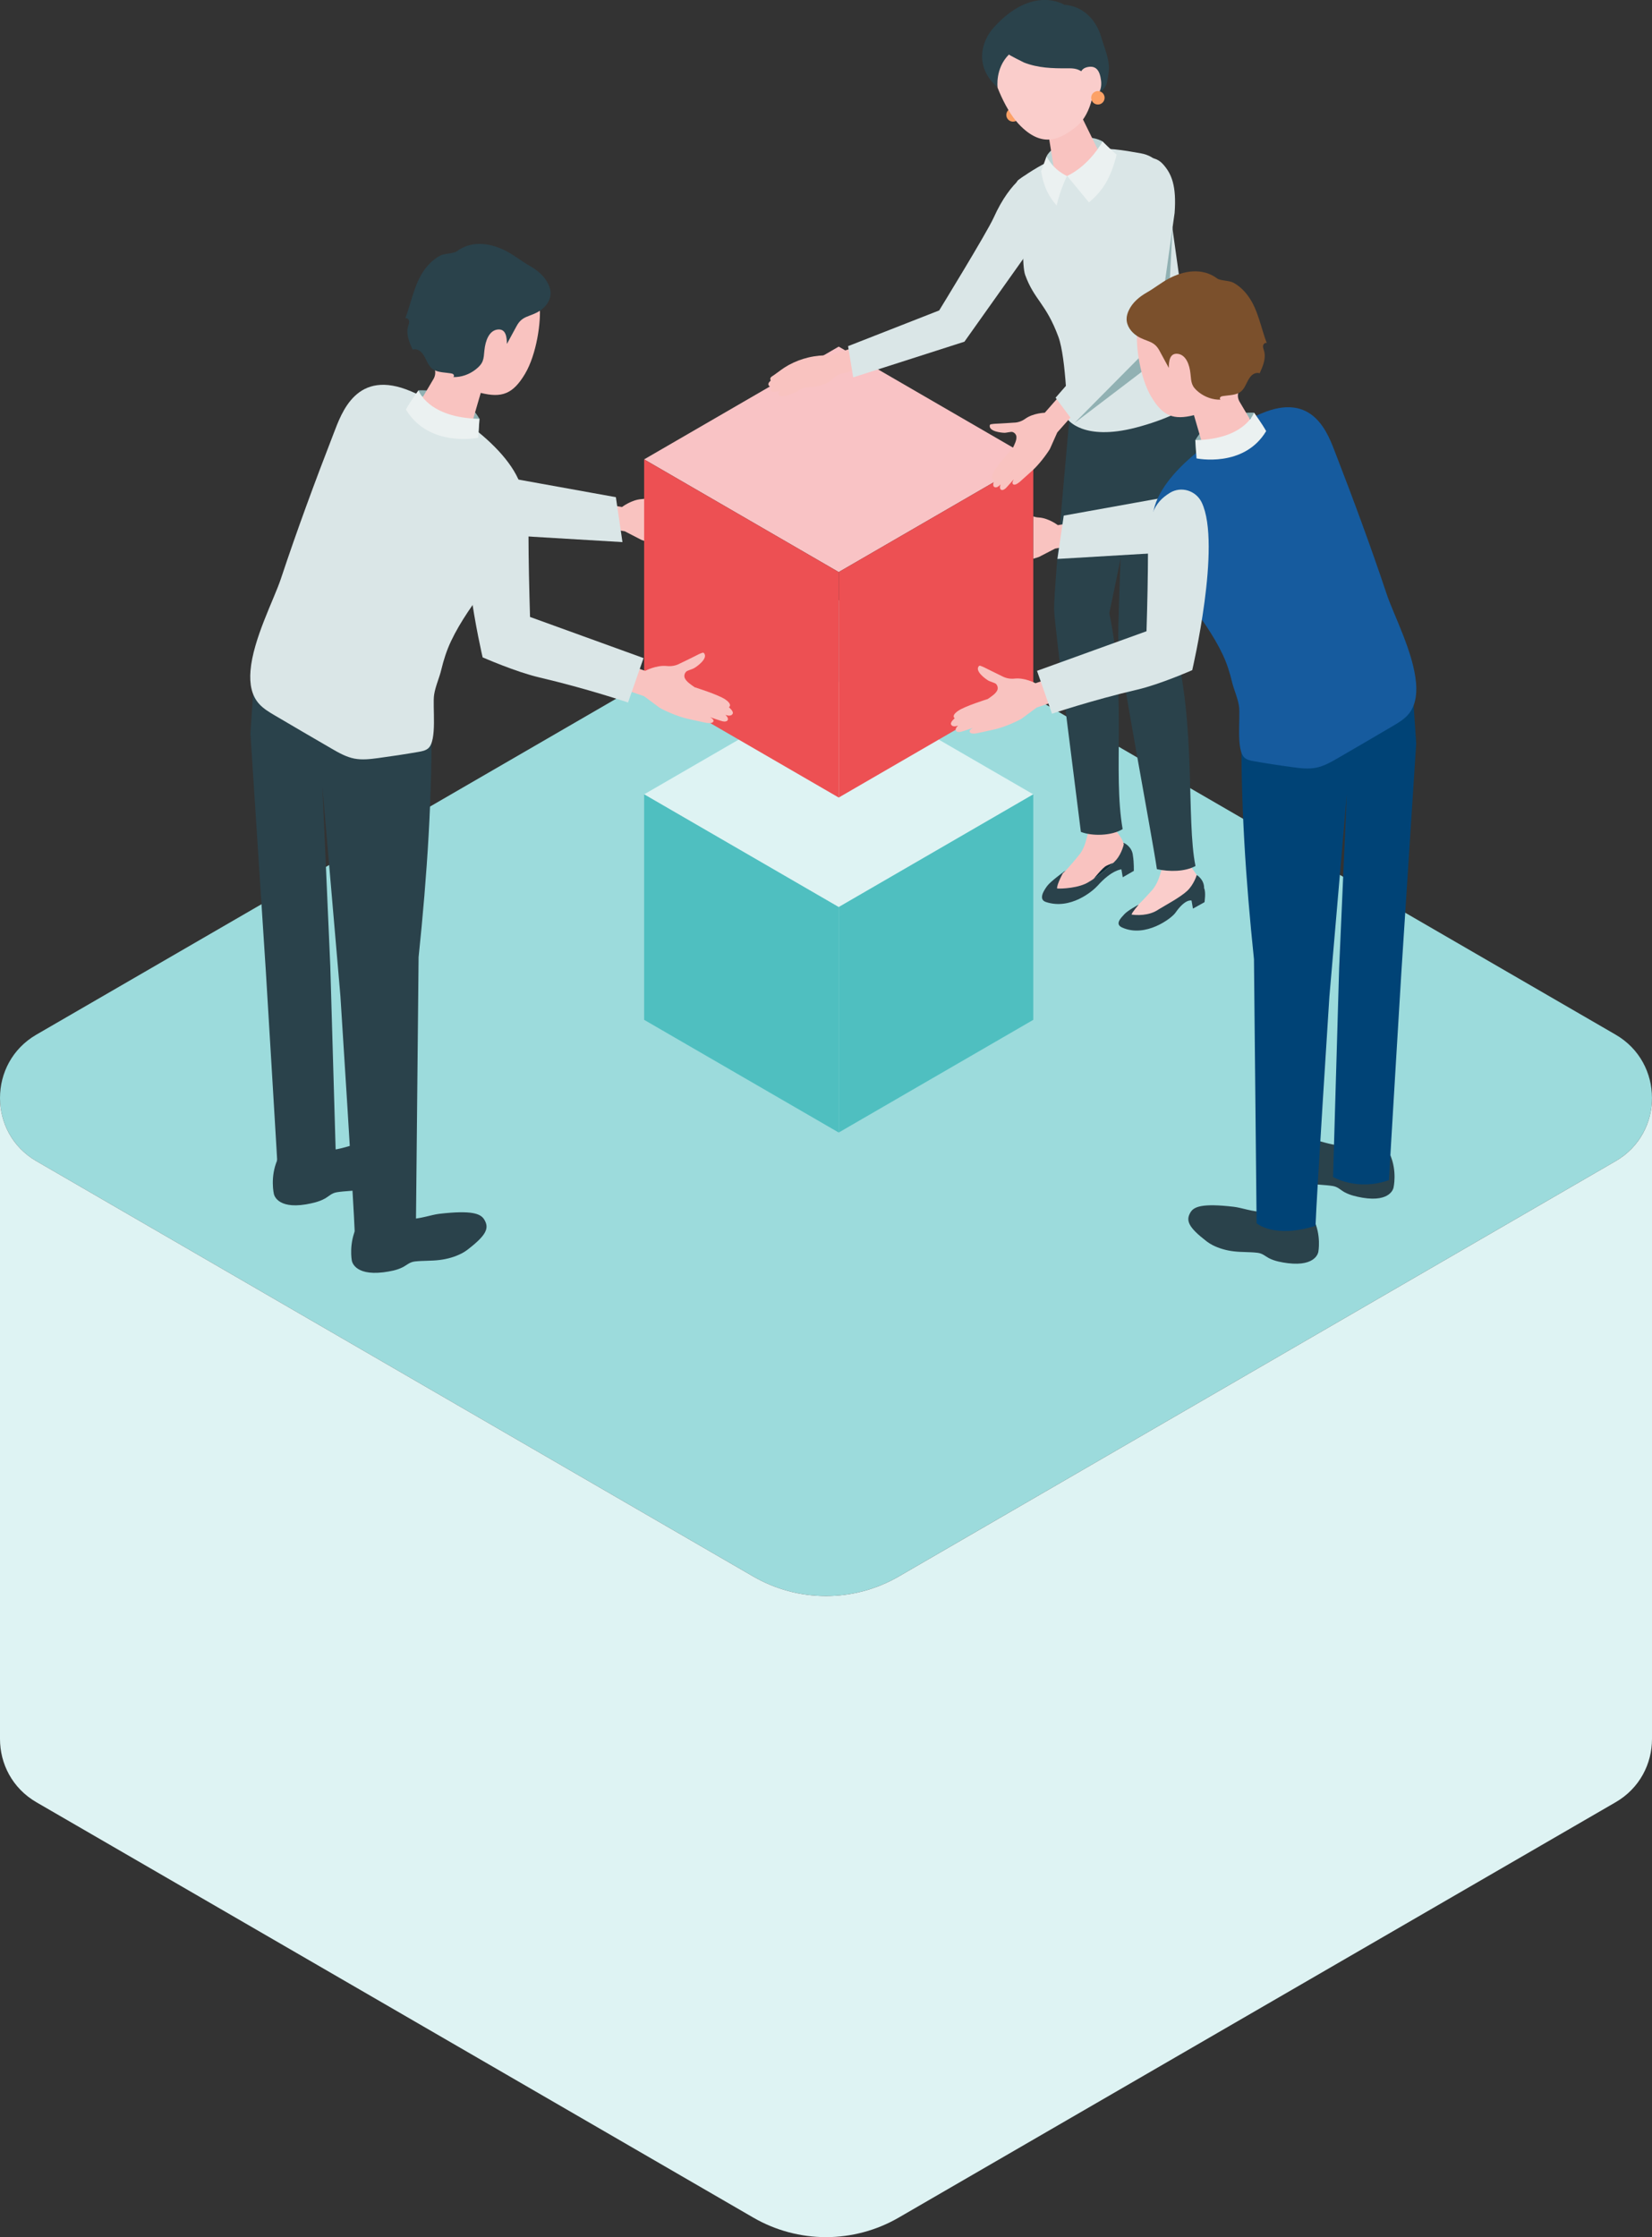 <svg width="82" height="111" viewBox="0 0 82 111" fill="none" xmlns="http://www.w3.org/2000/svg">
<rect x="0" y="0" width="82" height="111" fill="#333333" stroke="none"/>
<g clip-path="url(#clip0_454_15028)">
<path d="M44.613 78.22L80.192 57.614C82.601 56.219 82.601 52.731 80.192 51.336L44.613 30.729C42.377 29.434 39.621 29.434 37.386 30.729L1.807 51.336C-0.602 52.731 -0.602 56.219 1.807 57.614L37.386 78.22C39.621 79.516 42.377 79.516 44.613 78.22Z" fill="#9CDBDC"/>
<path d="M82 54.462C82.004 55.688 81.403 56.915 80.193 57.614L44.613 78.221C42.378 79.516 39.622 79.516 37.387 78.221L1.807 57.614C0.597 56.915 -0.004 55.688 2.5131e-05 54.462V86.286C2.5131e-05 87.507 0.604 88.725 1.807 89.424L37.387 110.03C39.622 111.326 42.378 111.326 44.613 110.03L80.193 89.424C81.396 88.727 81.998 87.507 82 86.286V54.462Z" fill="#DEF3F3"/>
<path d="M30.017 26.195L31.013 26.362L31.851 26.794C32.241 26.932 32.838 27.072 33.252 27.095C33.701 27.119 34.035 27.14 34.145 27.142C34.309 27.144 34.492 27.117 34.49 26.997C34.49 26.907 34.294 26.844 34.294 26.844C34.294 26.844 34.837 26.939 34.916 26.943C34.994 26.948 35.145 26.936 35.159 26.826C35.172 26.715 35.003 26.618 35.003 26.618C35.227 26.656 35.321 26.59 35.344 26.498C35.371 26.38 35.112 26.231 35.112 26.231C35.112 26.231 35.29 26.089 34.889 25.894C34.528 25.72 33.34 25.553 33.34 25.553C33.12 25.447 32.903 25.352 32.802 25.196C32.741 25.101 32.752 24.958 32.824 24.87C32.869 24.816 33.097 24.71 33.151 24.665C33.298 24.547 33.751 24.086 33.525 23.876C33.514 23.864 33.498 23.853 33.482 23.853C33.464 23.853 33.444 23.86 33.428 23.869C33.316 23.928 33.21 24.009 33.108 24.084C32.894 24.242 32.671 24.391 32.455 24.547C32.45 24.552 32.444 24.554 32.439 24.558C32.27 24.687 32.065 24.75 31.855 24.764C31.348 24.793 30.875 25.157 30.875 25.157L28.658 24.768L28.606 26.331L30.017 26.195Z" fill="#F9C3C0"/>
<path d="M18.582 19.334C19.524 19.126 20.189 19.447 21.306 20.62C22.325 21.69 23.125 22.494 24.143 23.509L30.57 24.669L30.897 26.898L23.828 26.477C23.828 26.477 18.476 22.965 17.775 20.767C17.577 20.143 17.947 19.472 18.584 19.332L18.582 19.334Z" fill="#DAE6E7"/>
<path d="M51.289 39.414L41.631 45.007L31.973 39.414L41.631 33.822L51.289 39.414Z" fill="#DEF3F3"/>
<path d="M41.631 45.007L51.289 39.414V50.602L41.631 56.194V45.007Z" fill="#4FBFC0"/>
<path d="M41.631 45.007L31.973 39.414V50.602L41.631 56.194V45.007Z" fill="#4FBFC0"/>
<path d="M51.289 22.793L41.631 28.385L31.973 22.793L41.631 17.198L51.289 22.793Z" fill="#F9C3C5"/>
<path d="M41.631 28.385L51.289 22.793V33.978L41.631 39.573V28.385Z" fill="#ED5053"/>
<path d="M41.631 28.385L31.973 22.793V33.978L41.631 39.573V28.385Z" fill="#ED5053"/>
<path d="M20.776 19.368C20.776 19.368 22.912 19.228 23.8 20.781C23.773 21.177 23.737 21.721 23.737 21.721C23.737 21.721 21.581 22.255 20.053 20.476C20.233 20.175 20.774 19.368 20.774 19.368H20.776Z" fill="#91B1B3"/>
<path d="M13.77 57.546C13.396 58.396 13.594 59.241 13.594 59.241C13.594 59.241 13.72 60.001 15.185 59.759C15.503 59.702 15.838 59.63 16.122 59.472C16.348 59.345 16.456 59.198 16.731 59.155C17.132 59.092 17.542 59.096 17.941 59.031C18.315 58.97 18.689 58.848 19.02 58.66C19.117 58.606 19.212 58.543 19.297 58.47C20.224 57.695 20.361 57.34 20.073 56.92C19.888 56.651 19.464 56.481 17.84 56.741C17.434 56.807 16.907 57.044 16.287 57.076C16.08 57.087 15.868 57.055 15.681 56.969C15.449 56.863 15.111 56.831 14.752 56.902C14.252 57.001 13.864 57.268 13.774 57.548L13.77 57.546Z" fill="#2A424B"/>
<path d="M13.756 57.74C13.689 57.397 14.133 57.021 14.748 56.899C15.363 56.777 15.917 56.958 15.983 57.302C16.05 57.645 15.606 58.02 14.991 58.143C14.376 58.265 13.822 58.084 13.756 57.74Z" fill="#2A424B"/>
<path d="M17.71 60.858C17.3 61.692 17.462 62.544 17.462 62.544C17.462 62.544 17.555 63.308 19.029 63.129C19.348 63.086 19.686 63.03 19.977 62.883C20.207 62.768 20.322 62.623 20.597 62.591C21 62.546 21.41 62.569 21.811 62.519C22.188 62.474 22.569 62.37 22.907 62.196C23.006 62.144 23.103 62.087 23.191 62.019C24.148 61.285 24.302 60.937 24.031 60.503C23.858 60.227 23.441 60.037 21.807 60.227C21.399 60.274 20.86 60.489 20.241 60.493C20.034 60.493 19.824 60.455 19.639 60.36C19.412 60.243 19.076 60.197 18.715 60.252C18.21 60.328 17.814 60.579 17.71 60.855V60.858Z" fill="#2A424B"/>
<path d="M17.691 61.052C17.639 60.706 18.098 60.349 18.718 60.254C19.338 60.159 19.883 60.362 19.935 60.708C19.987 61.054 19.527 61.411 18.907 61.506C18.288 61.601 17.742 61.398 17.691 61.052Z" fill="#2A424B"/>
<path d="M21.183 34.767C21.256 34.828 21.314 34.898 21.355 34.979C21.416 35.101 21.42 35.246 21.42 35.382C21.463 39.491 21.206 43.382 20.778 47.493L20.643 61.072C20.643 61.072 19.757 61.877 17.61 61.208C17.567 59.867 16.897 49.424 16.897 49.424L16.001 39.005L16.395 47.941L16.708 58.694C16.708 58.694 15.471 59.438 13.831 58.857C13.817 58.43 13.195 48.187 13.195 48.187L12.431 36.401L12.614 33.639C12.614 33.639 14.207 34.552 16.735 34.642C17.544 34.672 20.347 34.066 21.188 34.769L21.183 34.767Z" fill="#2A424B"/>
<path d="M12.434 33.277C12.38 33.933 12.486 34.516 12.869 34.934C13.083 35.169 13.363 35.334 13.635 35.495C14.575 36.048 15.514 36.598 16.459 37.145C16.817 37.353 17.184 37.561 17.59 37.64C17.975 37.714 18.374 37.667 18.764 37.615C19.436 37.525 20.105 37.423 20.774 37.307C20.941 37.278 21.114 37.246 21.247 37.138C21.716 36.758 21.459 35.054 21.549 34.468C21.615 34.041 21.804 33.648 21.903 33.234C22.022 32.739 22.169 32.278 22.387 31.814C22.863 30.811 23.526 29.909 24.181 29.018C25.02 27.881 25.912 26.459 25.988 24.988C26.097 22.838 22.843 20.462 20.413 19.422C17.694 18.256 16.957 20.487 16.56 21.509C15.636 23.891 14.748 26.292 13.942 28.718C13.597 29.753 12.562 31.715 12.434 33.277Z" fill="#DAE6E7"/>
<path d="M26.786 15.198C26.718 14.549 26.224 13.552 24.3 13.127C22.376 12.702 21.555 13.97 21.15 15.643C20.92 16.595 21.064 17.499 21.51 18.175C21.637 18.364 21.632 18.611 21.517 18.805C21.199 19.339 20.634 20.295 20.634 20.295C20.535 20.634 21.055 21.149 21.797 21.443C22.538 21.737 23.221 21.701 23.32 21.362L23.863 19.495C24.902 19.753 25.46 19.558 26.06 18.55C26.641 17.576 26.864 15.937 26.786 15.193V15.198Z" fill="#F9C3C0"/>
<path d="M20.773 19.368C20.773 19.368 21.239 20.733 23.797 20.781L23.734 21.721C23.734 21.721 21.295 22.23 20.148 20.318C20.351 19.945 20.773 19.368 20.773 19.368Z" fill="#EBF1F1"/>
<path d="M25.161 17.065C25.321 16.771 25.483 16.477 25.641 16.181C25.929 15.641 26.308 15.738 26.799 15.419C27.096 15.225 27.335 14.899 27.331 14.544C27.331 14.402 27.288 14.262 27.232 14.133C27.045 13.712 26.682 13.412 26.29 13.19C25.904 12.971 25.573 12.7 25.186 12.489C24.399 12.062 23.435 11.899 22.673 12.469C22.513 12.589 22.056 12.569 21.837 12.688C21.528 12.856 21.269 13.109 21.064 13.391C20.566 14.083 20.417 15.008 20.118 15.796C20.199 15.758 20.293 15.844 20.307 15.934C20.32 16.025 20.28 16.113 20.255 16.199C20.147 16.583 20.316 16.986 20.483 17.349C20.618 17.297 20.778 17.354 20.886 17.451C21.177 17.713 21.193 18.2 21.589 18.378C21.819 18.482 22.119 18.484 22.364 18.523C22.416 18.529 22.473 18.541 22.509 18.579C22.545 18.618 22.542 18.692 22.495 18.71C22.896 18.722 23.295 18.579 23.61 18.333C24.009 18.019 24.003 17.826 24.045 17.381C24.093 16.9 24.282 16.393 24.708 16.35C25.113 16.307 25.159 16.728 25.161 17.072V17.065Z" fill="#2A424B"/>
<path d="M30.973 34.202L31.964 34.541L32.748 35.122C33.125 35.33 33.713 35.571 34.132 35.664C34.587 35.764 34.925 35.843 35.038 35.863C35.205 35.892 35.398 35.897 35.416 35.773C35.43 35.68 35.241 35.583 35.241 35.583C35.241 35.583 35.782 35.773 35.86 35.788C35.939 35.806 36.097 35.82 36.129 35.709C36.16 35.599 36.005 35.47 36.005 35.47C36.228 35.547 36.336 35.495 36.372 35.404C36.419 35.289 36.18 35.092 36.18 35.092C36.18 35.092 36.386 34.977 36.009 34.71C35.671 34.471 34.481 34.1 34.481 34.1C34.274 33.955 34.069 33.822 33.99 33.645C33.943 33.537 33.979 33.395 34.069 33.318C34.123 33.27 34.375 33.198 34.438 33.162C34.61 33.067 35.148 32.671 34.952 32.418C34.941 32.404 34.928 32.391 34.912 32.386C34.894 32.382 34.873 32.386 34.853 32.393C34.729 32.434 34.605 32.499 34.49 32.56C34.245 32.687 33.992 32.802 33.744 32.924C33.738 32.927 33.733 32.931 33.726 32.933C33.533 33.035 33.312 33.069 33.096 33.046C32.57 32.992 32.027 33.286 32.027 33.286L29.823 32.517L29.51 34.107L30.977 34.204L30.973 34.202Z" fill="#F9C3C0"/>
<path d="M25.101 23.491C25.957 24.009 26.227 24.726 26.232 26.41C26.236 27.942 26.266 29.12 26.309 30.612L31.944 32.653L31.174 34.857C31.174 34.857 29.177 34.177 26.755 33.609C25.61 33.343 23.956 32.617 23.956 32.617C23.956 32.617 22.433 26.143 23.469 23.991C23.764 23.378 24.519 23.141 25.099 23.491H25.101Z" fill="#DAE6E7"/>
<path d="M41.241 17.616C41.241 17.616 40.835 17.632 40.668 17.648C40.483 17.666 40.301 17.695 40.121 17.738C39.792 17.817 39.474 17.937 39.179 18.096C39.161 18.105 39.143 18.116 39.125 18.125C38.868 18.267 38.64 18.453 38.404 18.62C38.343 18.663 38.234 18.706 38.234 18.803C38.234 18.808 38.25 18.891 38.259 18.884C38.257 18.887 38.122 18.988 38.14 19.079C38.156 19.151 38.212 19.208 38.336 19.19C38.336 19.19 38.246 19.255 38.257 19.341C38.268 19.427 38.354 19.445 38.399 19.445C38.442 19.445 38.744 19.4 38.744 19.4C38.744 19.4 38.638 19.438 38.64 19.508C38.649 19.877 39.496 19.472 39.616 19.393C39.69 19.343 39.762 19.287 39.848 19.255C39.965 19.21 40.098 19.215 40.227 19.208C40.51 19.194 40.79 19.126 41.044 19.006C41.286 18.893 41.403 18.67 41.651 18.581L42.638 18.29L42.313 17.268L41.241 17.621V17.616Z" fill="#F9C3C0"/>
<path d="M50.627 8.886C51.134 8.432 51.955 8.662 52.139 9.318C52.322 9.964 52.254 10.629 51.553 11.768L47.871 16.954L42.35 18.724L42.096 17.175L46.618 15.403C46.618 15.403 48.991 11.536 49.322 10.801C49.755 9.84 50.222 9.248 50.625 8.886H50.627Z" fill="#DAE6E7"/>
<path d="M50.6 5.599C50.656 5.776 50.561 5.963 50.386 6.02C50.21 6.076 50.023 5.981 49.966 5.805C49.91 5.629 50.005 5.441 50.181 5.385C50.356 5.328 50.543 5.423 50.6 5.599Z" fill="#FCA167"/>
<path d="M55.392 42.676C55.701 42.326 55.793 41.828 55.793 41.828C55.793 41.828 55.566 41.747 55.286 41.971C54.59 42.631 54.169 42.825 53.952 42.877C53.019 43.099 52.787 43.266 52.787 43.266C52.787 43.266 52.436 43.901 52.47 44.089C52.684 44.103 53.565 44.075 54.054 43.755C54.394 43.565 55.084 43.031 55.392 42.678V42.676Z" fill="#112C36"/>
<path d="M55.237 40.931L55.314 41.078C55.465 41.363 55.728 41.591 55.787 41.91C55.859 42.296 55.726 42.561 55.442 42.751C55.442 42.751 54.976 42.909 54.858 42.993C54.622 43.164 54.099 43.84 54.099 43.84C53.851 44.164 53.306 44.419 52.907 44.41C52.535 44.403 52.481 44.376 52.283 44.152C52.033 43.872 52.535 43.508 52.776 43.309C53.011 43.117 53.637 42.328 53.637 42.328C53.763 42.134 53.858 41.912 53.917 41.675L54.047 41.171L55.237 40.929V40.931Z" fill="#F9C3C0"/>
<path d="M52.79 43.264C52.79 43.264 52.439 43.899 52.473 44.087C52.687 44.1 53.568 44.073 54.057 43.752C54.397 43.562 55.087 43.029 55.395 42.676C55.704 42.326 55.797 41.828 55.797 41.828C55.797 41.828 56.195 42.005 56.234 42.45C56.292 42.798 56.279 43.212 56.279 43.212L55.729 43.528L55.663 43.137C55.663 43.137 55.188 43.155 54.478 43.951C54.251 44.204 53.14 45.163 51.916 44.756C51.522 44.625 51.821 44.17 51.984 43.953C52.146 43.736 52.79 43.266 52.79 43.266V43.264Z" fill="#2A424B"/>
<path d="M58.996 42.776L59.07 42.92C59.217 43.203 59.485 43.429 59.532 43.741C59.591 44.121 59.526 44.469 59.192 44.589C59.048 44.641 58.723 44.623 58.584 44.69C58.297 44.828 57.691 45.599 57.691 45.599C57.419 45.911 56.934 46.139 56.517 46.126C56.127 46.112 55.967 46.092 55.764 45.87C55.512 45.592 56.055 45.244 56.314 45.056C56.567 44.873 57.234 44.114 57.234 44.114C57.376 43.926 57.484 43.712 57.554 43.481L57.711 42.99L58.994 42.776H58.996Z" fill="#FACDCB"/>
<path d="M56.519 44.887C56.519 44.887 56.192 45.267 56.165 45.378C56.374 45.414 57.037 45.457 57.508 45.124C57.834 44.925 58.589 44.521 58.925 44.207C59.261 43.892 59.403 43.418 59.403 43.418C59.403 43.418 59.775 43.63 59.768 44.071C59.865 44.259 59.788 44.765 59.788 44.765L59.214 45.084L59.144 44.684C59.144 44.684 58.84 44.575 58.342 45.292C58.15 45.568 56.859 46.544 55.7 46.022C55.326 45.855 55.628 45.558 55.809 45.362C55.989 45.165 56.519 44.887 56.519 44.887Z" fill="#2A424B"/>
<path d="M53.3 18.38C53.3 18.38 52.288 29.262 52.322 30.243C52.358 31.224 53.489 39.923 53.651 41.277C54.199 41.494 55.177 41.478 55.724 41.139C55.231 38.291 55.934 34.59 55.062 30.42C55.229 29.624 56.13 25.462 56.245 23.873C56.443 22.026 56.587 20.082 56.587 20.082L55.495 18.584L53.3 18.383V18.38Z" fill="#2A424B"/>
<path d="M55.976 19.221C55.976 19.221 55.465 30.662 55.507 31.753C55.55 32.845 57.209 41.621 57.425 43.126C58.061 43.264 58.82 43.253 59.34 42.97C58.874 40.691 59.383 35.926 58.275 31.853C58.73 29.319 60.404 22.965 60.609 21.529C60.74 20.681 60.291 19.058 60.291 19.058L55.976 19.219V19.221Z" fill="#2A424B"/>
<path d="M60.386 19.151L58.921 16.511L57.867 8.981C57.813 8.321 57.396 7.745 56.632 7.609C54.872 7.295 53.236 6.99 50.552 8.927C50.185 9.191 50.629 10.896 50.782 11.42C50.782 11.42 50.723 13.197 50.886 13.642C51.345 14.901 51.915 15.039 52.535 16.712C52.927 17.774 52.986 20.794 52.986 20.794C52.986 20.794 53.734 21.909 56.389 21.215C59.282 20.46 60.388 19.151 60.388 19.151H60.386Z" fill="#DAE6E7"/>
<path d="M51.953 7.751C52.216 7.184 53.728 6.47 54.729 7.017C54.907 7.385 55.067 7.609 55.067 7.609L53.864 8.543L52.336 8.812C52.336 8.812 52.014 8.061 51.955 7.749L51.953 7.751Z" fill="#BFD4D5"/>
<path d="M52.733 5.64C53.292 5.464 53.686 5.685 53.772 5.959L54.628 7.699C54.703 8.025 54.245 8.45 53.61 8.651C52.974 8.852 52.397 8.751 52.325 8.425L52.001 6.424C51.935 6.14 52.174 5.814 52.733 5.638V5.64Z" fill="#F9C3C0"/>
<path d="M51.089 0.818C52.747 0.179 53.691 1.246 54.282 2.756C54.516 4.702 54 5.839 53.412 6.293C52.698 6.847 51.776 7.453 50.555 6.144C49.829 5.366 49.214 3.757 49.173 3.056C49.137 2.446 49.43 1.458 51.089 0.818Z" fill="#FACDCB"/>
<path d="M50.081 2.706C50.068 2.719 50.789 3.088 50.832 3.104C51.533 3.375 52.229 3.395 52.968 3.389C53.124 3.389 53.281 3.386 53.432 3.429C53.549 3.463 53.66 3.522 53.761 3.592C54.122 3.838 54.37 4.191 54.521 4.596C54.681 4.562 54.888 4.322 54.933 4.144C54.987 3.922 55.021 3.696 55.039 3.47C55.08 2.95 54.809 2.349 54.663 1.847C54.406 0.965 53.764 0.307 52.824 0.235C52.824 0.235 51.264 -0.769 49.333 1.356C48.696 2.057 48.353 3.316 49.516 4.336C49.516 4.336 49.392 3.391 50.081 2.704V2.706Z" fill="#2A424B"/>
<path d="M53.647 4.022C53.647 4.022 53.455 3.45 53.964 3.332C54.399 3.233 54.591 3.488 54.654 4.003C54.719 4.519 54.424 4.869 54.131 4.971C53.838 5.073 53.644 4.022 53.644 4.022H53.647Z" fill="#FACDCB"/>
<path d="M52.968 8.732C52.968 8.732 53.54 9.413 54.052 10.043C54.721 9.474 55.117 8.895 55.428 7.675C55.149 7.439 54.728 7.017 54.728 7.017C54.728 7.017 54.112 8.185 52.968 8.732Z" fill="#EBF1F1"/>
<path d="M52.964 8.732C52.964 8.732 52.308 8.468 51.947 7.751C51.947 7.751 51.776 8.24 51.677 8.495C51.834 9.408 52.112 9.79 52.447 10.2C52.637 9.372 52.964 8.732 52.964 8.732Z" fill="#EBF1F1"/>
<path d="M54.813 4.749C54.869 4.926 54.774 5.113 54.599 5.17C54.423 5.226 54.236 5.132 54.179 4.955C54.123 4.779 54.218 4.591 54.393 4.535C54.569 4.478 54.756 4.573 54.813 4.749Z" fill="#FCA167"/>
<path d="M53.119 20.736L52.479 21.457L52.112 22.28C51.904 22.616 51.541 23.078 51.249 23.342C50.929 23.629 50.694 23.844 50.613 23.912C50.494 24.011 50.34 24.102 50.271 24.011C50.219 23.943 50.325 23.778 50.325 23.778C50.325 23.778 49.978 24.174 49.921 24.226C49.865 24.278 49.746 24.359 49.671 24.285C49.597 24.21 49.662 24.036 49.662 24.036C49.518 24.199 49.41 24.208 49.338 24.151C49.25 24.081 49.351 23.814 49.351 23.814C49.351 23.814 49.135 23.814 49.315 23.43C49.477 23.084 50.264 22.248 50.264 22.248C50.365 22.038 50.469 21.837 50.451 21.66C50.44 21.552 50.347 21.455 50.241 21.432C50.176 21.418 49.942 21.475 49.876 21.475C49.696 21.475 49.085 21.405 49.128 21.113C49.13 21.097 49.135 21.082 49.146 21.07C49.16 21.057 49.178 21.052 49.196 21.05C49.313 21.027 49.441 21.023 49.561 21.018C49.815 21.007 50.068 20.987 50.322 20.971C50.329 20.971 50.336 20.971 50.34 20.971C50.543 20.964 50.733 20.892 50.897 20.774C51.294 20.492 51.859 20.48 51.859 20.48L53.277 18.864L54.243 19.994L53.112 20.738L53.119 20.736Z" fill="#F9C3C0"/>
<path d="M58.2 11.271L57.939 16.402C57.903 17.117 57.554 17.777 56.986 18.209L53.329 20.993L56.849 16.364L58.2 11.271Z" fill="#91B1B3"/>
<path d="M56.159 8.434C56.4 7.797 57.234 7.62 57.7 8.118C58.16 8.608 58.403 9.227 58.304 10.563L57.418 16.868L53.333 20.991L52.395 19.734L55.595 16.07C55.595 16.07 55.924 11.54 55.882 10.735C55.823 9.682 55.965 8.943 56.159 8.432V8.434Z" fill="#DAE6E7"/>
<path d="M54.647 25.682L52.508 26.057C52.508 26.057 52.053 25.707 51.564 25.677C51.472 25.673 51.379 25.655 51.291 25.625V27.723C51.391 27.694 51.485 27.664 51.569 27.635L52.375 27.219L53.335 27.056L54.696 27.187L54.647 25.682Z" fill="#F9C3C0"/>
<path d="M64.362 20.442C63.454 20.241 62.814 20.55 61.735 21.683C60.752 22.714 59.982 23.491 58.999 24.468L52.8 25.584L52.487 27.734L59.306 27.33C59.306 27.33 64.466 23.941 65.142 21.823C65.334 21.222 64.978 20.575 64.362 20.44V20.442Z" fill="#DAE6E7"/>
<path d="M62.246 20.476C62.246 20.476 60.185 20.34 59.331 21.839C59.355 22.221 59.391 22.745 59.391 22.745C59.391 22.745 61.471 23.261 62.943 21.543C62.769 21.253 62.246 20.474 62.246 20.474V20.476Z" fill="#91B1B3"/>
<path d="M69.001 57.295C69.361 58.115 69.17 58.929 69.17 58.929C69.17 58.929 69.048 59.662 67.635 59.429C67.329 59.374 67.007 59.304 66.731 59.151C66.515 59.029 66.409 58.886 66.146 58.846C65.758 58.785 65.364 58.789 64.978 58.726C64.618 58.667 64.255 58.549 63.937 58.369C63.843 58.314 63.752 58.256 63.669 58.185C62.777 57.437 62.644 57.096 62.923 56.689C63.101 56.429 63.511 56.264 65.078 56.517C65.47 56.581 65.979 56.809 66.574 56.838C66.774 56.849 66.977 56.818 67.16 56.734C67.383 56.633 67.71 56.601 68.054 56.669C68.537 56.764 68.911 57.021 68.999 57.293L69.001 57.295Z" fill="#2A424B"/>
<path d="M69.015 57.48C69.081 57.15 68.652 56.786 68.058 56.669C67.465 56.551 66.931 56.725 66.865 57.055C66.8 57.385 67.228 57.749 67.823 57.867C68.418 57.984 68.95 57.81 69.015 57.48Z" fill="#2A424B"/>
<path d="M65.199 60.487C65.596 61.289 65.438 62.112 65.438 62.112C65.438 62.112 65.348 62.849 63.926 62.677C63.617 62.636 63.293 62.58 63.011 62.44C62.788 62.327 62.677 62.189 62.411 62.16C62.022 62.114 61.627 62.137 61.24 62.089C60.877 62.047 60.51 61.945 60.185 61.778C60.088 61.728 59.996 61.671 59.91 61.606C58.986 60.898 58.84 60.561 59.099 60.143C59.266 59.876 59.667 59.693 61.244 59.879C61.639 59.924 62.157 60.132 62.754 60.136C62.955 60.136 63.155 60.1 63.335 60.008C63.554 59.895 63.879 59.852 64.225 59.904C64.712 59.978 65.095 60.22 65.195 60.487H65.199Z" fill="#2A424B"/>
<path d="M65.219 60.674C65.27 60.341 64.826 59.996 64.228 59.905C63.63 59.814 63.104 60.01 63.054 60.343C63.003 60.677 63.447 61.021 64.045 61.112C64.643 61.203 65.169 61.007 65.219 60.674Z" fill="#2A424B"/>
<path d="M61.851 35.325C61.781 35.384 61.725 35.452 61.687 35.529C61.628 35.646 61.623 35.784 61.623 35.917C61.583 39.882 61.831 43.633 62.243 47.597L62.374 60.693C62.374 60.693 63.228 61.468 65.299 60.824C65.339 59.531 65.986 49.458 65.986 49.458L66.851 39.41L66.471 48.027L66.169 58.398C66.169 58.398 67.363 59.117 68.945 58.554C68.958 58.143 69.558 48.264 69.558 48.264L70.295 36.896L70.117 34.233C70.117 34.233 68.58 35.115 66.142 35.203C65.36 35.23 62.658 34.647 61.849 35.325H61.851Z" fill="#004376"/>
<path d="M70.289 33.887C70.341 34.518 70.24 35.083 69.87 35.486C69.663 35.712 69.395 35.87 69.131 36.026C68.225 36.559 67.317 37.09 66.407 37.617C66.062 37.816 65.708 38.02 65.316 38.094C64.944 38.166 64.559 38.121 64.185 38.069C63.536 37.983 62.891 37.884 62.247 37.771C62.087 37.744 61.918 37.712 61.789 37.608C61.336 37.242 61.584 35.599 61.499 35.033C61.436 34.62 61.253 34.242 61.156 33.844C61.041 33.367 60.901 32.922 60.69 32.474C60.232 31.507 59.592 30.637 58.959 29.778C58.15 28.681 57.289 27.311 57.215 25.892C57.111 23.819 60.248 21.529 62.592 20.523C65.215 19.398 65.927 21.549 66.308 22.537C67.198 24.836 68.054 27.151 68.834 29.488C69.167 30.488 70.165 32.38 70.287 33.885L70.289 33.887Z" fill="#165B9E"/>
<path d="M56.447 16.452C56.513 15.826 56.988 14.865 58.845 14.456C60.699 14.047 61.493 15.27 61.882 16.884C62.103 17.802 61.966 18.672 61.535 19.325C61.414 19.508 61.418 19.746 61.529 19.933C61.835 20.449 62.38 21.371 62.38 21.371C62.475 21.699 61.973 22.194 61.258 22.479C60.542 22.763 59.886 22.727 59.789 22.399L59.264 20.6C58.261 20.849 57.725 20.661 57.146 19.689C56.585 18.749 56.37 17.169 56.447 16.452Z" fill="#F9C3C0"/>
<path d="M62.246 20.476C62.246 20.476 61.798 21.794 59.331 21.839L59.391 22.745C59.391 22.745 61.742 23.236 62.848 21.391C62.652 21.032 62.246 20.476 62.246 20.476Z" fill="#EBF1F1"/>
<path d="M58.015 18.254C57.862 17.969 57.706 17.686 57.553 17.401C57.276 16.881 56.908 16.974 56.435 16.667C56.147 16.479 55.917 16.167 55.922 15.821C55.922 15.684 55.962 15.55 56.018 15.424C56.199 15.017 56.548 14.729 56.926 14.512C57.298 14.302 57.616 14.04 57.99 13.837C58.747 13.425 59.678 13.267 60.415 13.816C60.57 13.932 61.012 13.914 61.221 14.027C61.519 14.187 61.769 14.431 61.965 14.705C62.447 15.371 62.589 16.264 62.878 17.024C62.799 16.985 62.706 17.069 62.695 17.157C62.684 17.243 62.72 17.329 62.745 17.413C62.849 17.784 62.686 18.172 62.526 18.523C62.396 18.473 62.242 18.527 62.136 18.62C61.857 18.873 61.841 19.341 61.458 19.513C61.235 19.612 60.949 19.614 60.712 19.651C60.663 19.657 60.609 19.669 60.575 19.705C60.541 19.741 60.541 19.813 60.588 19.831C60.201 19.843 59.818 19.705 59.513 19.468C59.128 19.165 59.135 18.979 59.092 18.55C59.047 18.086 58.862 17.598 58.452 17.555C58.06 17.515 58.017 17.919 58.015 18.249V18.254Z" fill="#7B502C"/>
<path d="M52.411 34.78L51.456 35.108L50.698 35.669C50.336 35.867 49.768 36.103 49.364 36.191C48.925 36.286 48.6 36.363 48.492 36.383C48.33 36.412 48.145 36.414 48.127 36.295C48.114 36.204 48.296 36.112 48.296 36.112C48.296 36.112 47.776 36.295 47.699 36.311C47.622 36.329 47.471 36.34 47.44 36.234C47.408 36.125 47.559 36.003 47.559 36.003C47.345 36.078 47.242 36.028 47.206 35.94C47.16 35.829 47.39 35.639 47.39 35.639C47.39 35.639 47.192 35.526 47.557 35.271C47.884 35.04 49.031 34.683 49.031 34.683C49.231 34.543 49.43 34.414 49.504 34.245C49.549 34.141 49.515 34.003 49.43 33.928C49.378 33.883 49.135 33.813 49.074 33.779C48.909 33.686 48.389 33.304 48.578 33.062C48.589 33.049 48.6 33.037 48.618 33.033C48.636 33.028 48.657 33.033 48.675 33.04C48.794 33.08 48.914 33.144 49.024 33.2C49.261 33.322 49.504 33.433 49.743 33.553C49.75 33.555 49.754 33.559 49.761 33.562C49.948 33.661 50.16 33.693 50.369 33.67C50.876 33.618 51.399 33.901 51.399 33.901L53.524 33.159L53.826 34.692L52.411 34.787V34.78Z" fill="#F9C3C0"/>
<path d="M58.074 24.452C57.249 24.952 56.988 25.643 56.983 27.266C56.979 28.745 56.952 29.88 56.909 31.32L51.474 33.286L52.217 35.413C52.217 35.413 54.142 34.758 56.478 34.211C57.583 33.953 59.178 33.252 59.178 33.252C59.178 33.252 60.647 27.009 59.649 24.931C59.365 24.341 58.637 24.111 58.076 24.45L58.074 24.452Z" fill="#DAE6E7"/>
</g>
<defs>
<clipPath id="clip0_454_15028">
<rect width="82" height="111" fill="white"/>
</clipPath>
</defs>
</svg>
